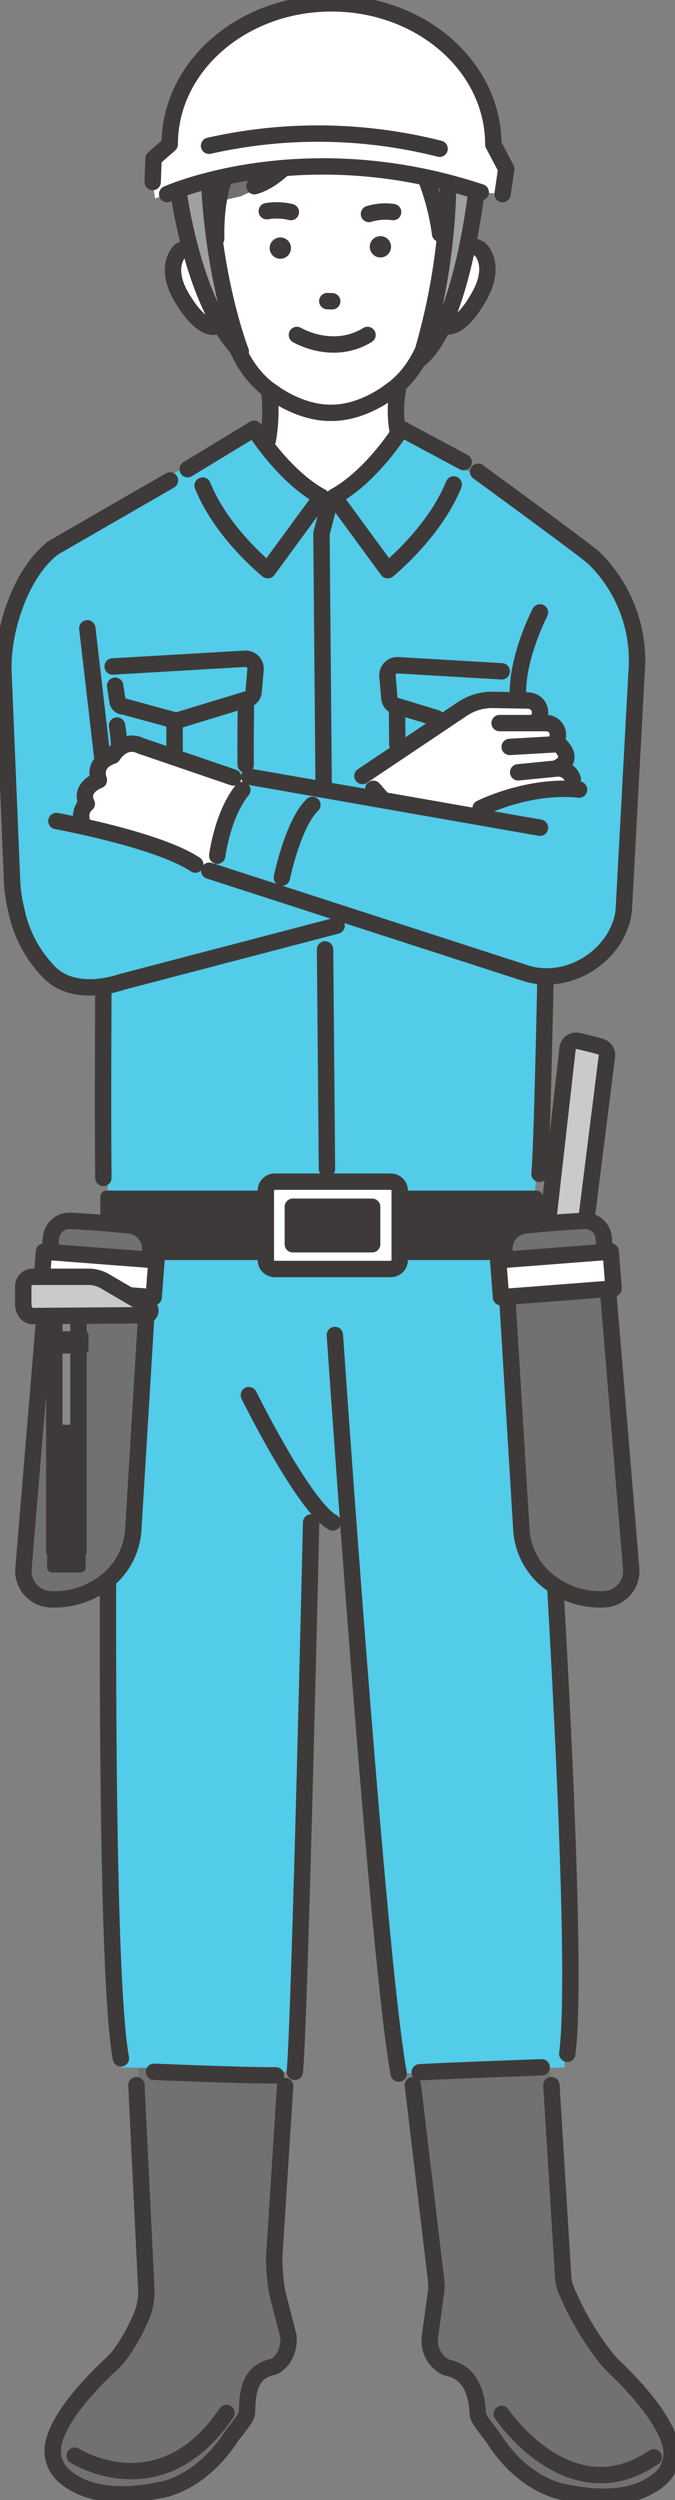 <svg id="kousotsuTOP_ONEDAY_illust1" xmlns="http://www.w3.org/2000/svg" xmlns:xlink="http://www.w3.org/1999/xlink" width="123.615" height="457.535" viewBox="0 0 123.615 457.535">
  <rect x="0" y="0" width="123.615" height="457.535" fill="#808080" stroke="none"/>
  <defs>
    <clipPath id="clip-path">
      <rect id="長方形_2851" data-name="長方形 2851" width="123.615" height="457.535" fill="none"/>
    </clipPath>
  </defs>
  <g id="グループ_2797" data-name="グループ 2797" clip-path="url(#clip-path)">
    <path id="パス_20600" data-name="パス 20600" d="M113.952,152.219s1.333,11.8-.067,17.134l-3.463.173,5.756,28.593,10.338,21.064,11.338-24.494,2.3-23.751-2.4-2.525a65.343,65.343,0,0,1,.944-12.74l-15.293-5.44Z" transform="translate(-65.364 -88.93)" fill="#fff"/>
    <path id="パス_20601" data-name="パス 20601" d="M64.389,959.24l3.758,10.884a5.414,5.414,0,0,1-3.111,5.509c-5.1.88-5.679,5.984-5.818,8.5-.052.941-2.363,3.511-2.876,4.3-5.829,8.967-13.067,9.779-13.067,9.779-10,2.081-15.142-.437-17.607-2.65a6.146,6.146,0,0,1-1.857-5.968c1.256-5.538,8.417-12.458,10.659-14.515a11.587,11.587,0,0,0,1.452-1.59,37.5,37.5,0,0,0,4.957-9.61l-1.66-46.717,26.83-.693Z" transform="translate(-14 -542.503)" fill="#727171"/>
    <path id="パス_20602" data-name="パス 20602" d="M190.238,964.932l-1.379,8.059a5.414,5.414,0,0,0,3.055,5.54c5.087.931,5.618,6.041,5.731,8.558.042.941,2.327,3.535,2.832,4.329,5.738,9.026,12.968,9.91,12.968,9.91,9.974,2.183,15.144-.284,17.632-2.471A6.144,6.144,0,0,0,233,992.91c-1.2-5.55-8.29-12.542-10.511-14.623a11.567,11.567,0,0,1-1.436-1.6c-3.215-4.386-7.747-14.2-7.747-14.2l-2.638-41.36-24.6,1.284Z" transform="translate(-110.138 -545.256)" fill="#727171"/>
    <path id="パス_20603" data-name="パス 20603" d="M48.556,562.222s-1.284,50.823-.312,91.658c.689,28.931,1.6,50.512,2.242,53.451l31.847.83,3.031-102.034,6.906,2.945s6.8,95.031,9.087,99.407l30.4-1.148V653.182l-5.153-83.624V555.772Z" transform="translate(-28.343 -328.989)" fill="#52cce9"/>
    <path id="パス_20604" data-name="パス 20604" d="M36.332,267.819l2.211,12.61L41.9,389.858s65.635,4.7,77.478-3.373l-.043-15.78s3.912-45.01,2.28-64.955l.747-42.185-29.746-8.812L81.835,266.088,70.213,254.752Z" transform="translate(-21.507 -150.8)" fill="#52cce9"/>
    <path id="パス_20605" data-name="パス 20605" d="M46.73,192.3,17.209,211.177s-10.982,2.68-13.324,18.752l-.394,26.049L5.042,280.31S7.509,294.9,18.888,294.533l47.791-10.859,23.388-82.261L75.6,192.819l-14.788,13.99S55.211,200.7,46.73,192.3" transform="translate(-2.066 -113.83)" fill="#52cce9"/>
    <path id="パス_20606" data-name="パス 20606" d="M143.264,211.7l22.322,16.622a30.887,30.887,0,0,1,7.018,21.156l-3.079,45.147s-1.34,11.85-15.066,9.408L94.486,284.987s1.129-17.006,7.785-17.655l49.051,7.278-13.886-38.932Z" transform="translate(-55.931 -125.315)" fill="#52cce9"/>
    <path id="パス_20607" data-name="パス 20607" d="M182.841,308.032l-7.045-2.149a1.67,1.67,0,0,1-1.573-1.524l-.346-4.018a1.828,1.828,0,0,1,1.928-1.981l19,1.11" transform="translate(-102.922 -176.612)" fill="none" stroke="#3e3a39" stroke-linecap="round" stroke-miterlimit="10" stroke-width="3"/>
    <path id="パス_20608" data-name="パス 20608" d="M178.248,324.82c-.022-2.779-.047-5.148-.047-6.142" transform="translate(-105.486 -188.641)" fill="none" stroke="#3e3a39" stroke-linecap="round" stroke-miterlimit="10" stroke-width="3"/>
    <path id="パス_20609" data-name="パス 20609" d="M162.657,328l19.97-13.17s8.955-1.482,11.979.063A3.581,3.581,0,0,1,195.7,317.9a2.483,2.483,0,0,1,2.741,2.74s3.093,2.166,1.558,5.233a2.8,2.8,0,0,1,1.191,4.061s-14.03-.94-19.122,5.344l-14.835-1.988Z" transform="translate(-96.285 -185.987)" fill="#fff"/>
    <path id="パス_20610" data-name="パス 20610" d="M38.984,935.2l1.81,37.428a11.5,11.5,0,0,1-.933,4.968,35.113,35.113,0,0,1-3.941,6.983,11.578,11.578,0,0,1-1.448,1.586c-2.24,2.056-9.405,8.979-10.661,14.518a6.145,6.145,0,0,0,1.857,5.968c2.466,2.213,7.611,4.731,17.607,2.65,0,0,7.238-.812,13.068-9.779.513-.79,2.824-3.36,2.876-4.3.139-2.516-.138-7.633,4.958-8.512,0,0,2.89-1.324,2.654-5.537l-2.064-8.021a39.541,39.541,0,0,1-.556-6.473l2.007-31.315" transform="translate(-14.001 -553.591)" fill="none" stroke="#3e3a39" stroke-linecap="round" stroke-linejoin="round" stroke-width="3"/>
    <path id="パス_20611" data-name="パス 20611" d="M185.294,935.2l4.266,35.782a9.367,9.367,0,0,1-.04,2.188l-1.114,8.157a5.414,5.414,0,0,0,3.055,5.54c5.087.931,5.618,6.041,5.731,8.558.042.941,2.327,3.535,2.832,4.329,5.738,9.026,12.968,9.91,12.968,9.91,9.974,2.183,15.145-.284,17.633-2.471a6.146,6.146,0,0,0,1.918-5.948c-1.2-5.55-8.29-12.543-10.512-14.623a18.156,18.156,0,0,1-1.435-1.6,53.946,53.946,0,0,1-7.269-12.449,6.382,6.382,0,0,1-.5-2.123L210.665,935.2" transform="translate(-109.685 -553.591)" fill="none" stroke="#3e3a39" stroke-linecap="round" stroke-linejoin="round" stroke-width="3"/>
    <path id="パス_20612" data-name="パス 20612" d="M48.886,571.578s-1.837,123.29,1.93,143.47" transform="translate(-28.673 -338.346)" fill="none" stroke="#3e3a39" stroke-linecap="round" stroke-linejoin="round" stroke-width="3"/>
    <path id="パス_20613" data-name="パス 20613" d="M135.3,682.816s-2.106,91.934-2.987,100.548" transform="translate(-78.323 -404.193)" fill="none" stroke="#3e3a39" stroke-linecap="round" stroke-linejoin="round" stroke-width="3"/>
    <path id="パス_20614" data-name="パス 20614" d="M240.273,571.578s8.678,120.929,5.845,142.63" transform="translate(-142.23 -338.346)" fill="none" stroke="#3e3a39" stroke-linecap="round" stroke-linejoin="round" stroke-width="3"/>
    <path id="パス_20615" data-name="パス 20615" d="M150.293,598.736s7.772,114.027,11.689,135.174" transform="translate(-88.966 -354.422)" fill="none" stroke="#3e3a39" stroke-linecap="round" stroke-linejoin="round" stroke-width="3"/>
    <path id="パス_20616" data-name="パス 20616" d="M111.691,625.733s10.094,20.458,15.366,23.293" transform="translate(-66.115 -370.403)" fill="none" stroke="#3e3a39" stroke-linecap="round" stroke-linejoin="round" stroke-width="3"/>
    <path id="パス_20617" data-name="パス 20617" d="M33.558,1090.018s15.685,10.08,27.776-7.813" transform="translate(-19.865 -640.611)" fill="none" stroke="#3e3a39" stroke-linecap="round" stroke-linejoin="round" stroke-width="3"/>
    <path id="パス_20618" data-name="パス 20618" d="M225.161,1082.654s12.419,18.5,27.855,7.928" transform="translate(-133.284 -640.877)" fill="none" stroke="#3e3a39" stroke-linecap="round" stroke-linejoin="round" stroke-width="3"/>
    <path id="パス_20619" data-name="パス 20619" d="M69.139,929.192s15.093.66,22.321.663" transform="translate(-40.927 -550.035)" fill="none" stroke="#3e3a39" stroke-linecap="round" stroke-linejoin="round" stroke-width="3"/>
    <path id="パス_20620" data-name="パス 20620" d="M210.71,927.192c-.044.007-14.878.516-22.338.9" transform="translate(-111.507 -548.851)" fill="none" stroke="#3e3a39" stroke-linecap="round" stroke-linejoin="round" stroke-width="3"/>
    <path id="パス_20621" data-name="パス 20621" d="M134.263,81.6a4.744,4.744,0,0,0-6.122-1.07l-5.605-14.8h-9.9l-10.176-2.774L93.07,58.971l-5.1,9.406-4.6,13.479s-3.318-3.188-5.832.076c0,0-3.274,7.159,6.359,13.64,0,0,2.609-.656,3.234-1.793,0,0,3.185,17.156,19,16.54,14.192.586,18.77-16.737,18.77-16.737.655,1.12,3.076,1.421,3.076,1.421,10.324-6.667,6.284-13.4,6.284-13.4" transform="translate(-45.584 -34.908)" fill="#fff"/>
    <path id="パス_20622" data-name="パス 20622" d="M131.325,58.992s8.706-17.481-10.183-28.741c0,0-15.713-11.536-23.133-2.452,0,0-19.6,2.346-17.538,21.518l.914,10.57Z" transform="translate(-47.545 -14.391)" fill="#fff"/>
    <path id="パス_20623" data-name="パス 20623" d="M124.131,94.7a10.908,10.908,0,0,0-4.411-.162" transform="translate(-70.868 -55.887)" fill="none" stroke="#3e3a39" stroke-linecap="round" stroke-linejoin="round" stroke-width="3"/>
    <path id="パス_20624" data-name="パス 20624" d="M165.588,95.359a10.192,10.192,0,0,1,4.424-.346" transform="translate(-98.02 -56.198)" fill="none" stroke="#3e3a39" stroke-linecap="round" stroke-linejoin="round" stroke-width="3"/>
    <path id="パス_20625" data-name="パス 20625" d="M167.921,109.812h0a1.952,1.952,0,1,1,1.927-1.977,1.958,1.958,0,0,1-1.927,1.977" transform="translate(-98.23 -62.692)" fill="#3e3a39"/>
    <path id="パス_20626" data-name="パス 20626" d="M123,110.392h0a1.952,1.952,0,1,1,1.927-1.977A1.959,1.959,0,0,1,123,110.392" transform="translate(-71.638 -63.035)" fill="#3e3a39"/>
    <line id="線_430" data-name="線 430" x1="0.905" y1="0.027" transform="translate(59.937 55.108)" fill="none" stroke="#3e3a39" stroke-linecap="round" stroke-miterlimit="10" stroke-width="3"/>
    <path id="パス_20627" data-name="パス 20627" d="M120.533,177.281a31.976,31.976,0,0,1-.352,8.256" transform="translate(-71.141 -104.941)" fill="none" stroke="#3e3a39" stroke-linecap="round" stroke-linejoin="round" stroke-width="3"/>
    <path id="パス_20628" data-name="パス 20628" d="M178,175.118a21.318,21.318,0,0,0,0,7.532" transform="translate(-105.159 -103.661)" fill="none" stroke="#3e3a39" stroke-linecap="round" stroke-linejoin="round" stroke-width="3"/>
    <path id="パス_20629" data-name="パス 20629" d="M139.573,135.052s-1.016,11.384-8.556,16.487c0,0-4.837,3.924-10.654,3.957-5.817.117-10.753-3.681-10.753-3.681-7.669-4.906-8.979-16.26-8.979-16.26" transform="translate(-59.568 -79.944)" fill="none" stroke="#3e3a39" stroke-linecap="round" stroke-linejoin="round" stroke-width="3"/>
    <path id="パス_20630" data-name="パス 20630" d="M119.172,38.21s-6.238,2.423-15.747,6.553L91.97,50.069l-3.436.81-1.853,9.992L82.21,57.827s-5.467-18.558,5.7-26.892c0,0,12.608-14.227,31.59-2.223l6.56,2.282s12.538,8.04,7.671,28.05l-4.847,1.793s-2.215-17.252-9.716-22.627" transform="translate(-47.873 -14.147)" fill="#727171"/>
    <path id="パス_20631" data-name="パス 20631" d="M183.787,38.619s16.078,2.363,11.079,26.32" transform="translate(-108.793 -22.861)" fill="none" stroke="#3e3a39" stroke-linecap="round" stroke-linejoin="round" stroke-width="3"/>
    <path id="パス_20632" data-name="パス 20632" d="M81.939,62.221s-3.073,11.926,1.148,18.291" transform="translate(-47.865 -36.832)" fill="none" stroke="#3e3a39" stroke-linecap="round" stroke-linejoin="round" stroke-width="3"/>
    <path id="パス_20633" data-name="パス 20633" d="M89.106,35.065s12.68-19.956,35.273-7.135" transform="translate(-52.746 -13.99)" fill="none" stroke="#3e3a39" stroke-linecap="round" stroke-linejoin="round" stroke-width="3"/>
    <path id="パス_20634" data-name="パス 20634" d="M182.188,62.221a43.812,43.812,0,0,1,6.253,17.386" transform="translate(-107.846 -36.832)" fill="none" stroke="#3e3a39" stroke-linecap="round" stroke-linejoin="round" stroke-width="3"/>
    <path id="パス_20635" data-name="パス 20635" d="M153.93,59.3s-3.09,3.5-13.893,5.733" transform="translate(-82.895 -35.101)" fill="none" stroke="#3e3a39" stroke-linecap="round" stroke-linejoin="round" stroke-width="3"/>
    <path id="パス_20636" data-name="パス 20636" d="M123.152,65.321s-4.06,6.037-8.953,7.428" transform="translate(-67.6 -38.667)" fill="none" stroke="#3e3a39" stroke-linecap="round" stroke-linejoin="round" stroke-width="3"/>
    <path id="パス_20637" data-name="パス 20637" d="M198.43,111.475s1.814-2.754,5.275-.773c0,0,3.475,3.038-.67,9.523,0,0-4.292,7.658-7.395,3.28" transform="translate(-115.81 -65.106)" fill="none" stroke="#3e3a39" stroke-linecap="round" stroke-linejoin="round" stroke-width="3"/>
    <path id="パス_20638" data-name="パス 20638" d="M99.242,75.359s-2.43,4.233-2.234,12.93" transform="translate(-57.417 -44.609)" fill="none" stroke="#3e3a39" stroke-linecap="round" stroke-linejoin="round" stroke-width="3"/>
    <path id="パス_20639" data-name="パス 20639" d="M84.157,112.113s-1.869-2.68-5.25-.63c0,0-3.367,3.1.907,9.408,0,0,4.451,7.47,7.416,3.057" transform="translate(-45.963 -65.535)" fill="none" stroke="#3e3a39" stroke-linecap="round" stroke-linejoin="round" stroke-width="3"/>
    <path id="パス_20640" data-name="パス 20640" d="M80.9,82.265l5.662-1.425s1.315,25.34,5.423,31.334c0,0-8.908-3.134-11.086-29.908" transform="translate(-47.89 -47.853)" fill="#9fa0a0"/>
    <path id="パス_20641" data-name="パス 20641" d="M197.117,81.878l-5.155-1.038s-2.392,26.625-6.5,32.62c0,0,9.478-4.807,11.656-31.581" transform="translate(-109.784 -47.853)" fill="#9fa0a0"/>
    <path id="パス_20642" data-name="パス 20642" d="M80.273,83.611s2.74,20.575,11.342,28.823c0,0-4.851-12.21-5.81-31.155" transform="translate(-47.518 -48.112)" fill="none" stroke="#3e3a39" stroke-linecap="round" stroke-linejoin="round" stroke-width="3"/>
    <path id="パス_20643" data-name="パス 20643" d="M199.009,83.211s-2.6,24.332-10.249,30.883a117.118,117.118,0,0,0,5.066-32.182" transform="translate(-111.736 -48.488)" fill="none" stroke="#3e3a39" stroke-linecap="round" stroke-linejoin="round" stroke-width="3"/>
    <path id="パス_20644" data-name="パス 20644" d="M132.6,36.407l.666-4.615L130.9,27.305c0-14.252-13.266-25.805-29.63-25.805s-29.63,11.553-29.63,25.805l-2.967,2.6L68.52,34.2l.436,3.033S82.924,31,102.825,31.343c0,0,15.9-.414,25.781,4.733Z" transform="translate(-40.56 -0.888)" fill="#fff"/>
    <path id="パス_20645" data-name="パス 20645" d="M75.026,79.7s24.783-11.171,57.43-.331" transform="translate(-44.412 -44.18)" fill="none" stroke="#3e3a39" stroke-linecap="round" stroke-miterlimit="10" stroke-width="3"/>
    <path id="パス_20646" data-name="パス 20646" d="M93.83,62.132a90.553,90.553,0,0,1,42.218.548" transform="translate(-55.543 -35.455)" fill="none" stroke="#3e3a39" stroke-linecap="round" stroke-linejoin="round" stroke-width="3"/>
    <path id="パス_20647" data-name="パス 20647" d="M68.52,34.2l.155-4.293,2.966-2.6c0-14.252,13.266-25.806,29.63-25.806S130.9,13.054,130.9,27.306l2.366,4.487-.666,4.615" transform="translate(-40.56 -0.888)" fill="none" stroke="#3e3a39" stroke-linecap="round" stroke-linejoin="round" stroke-width="3"/>
    <path id="パス_20648" data-name="パス 20648" d="M51.01,300.388l.432,2.845a1.114,1.114,0,0,0,1.162.945l9.617,2.625L74.8,302.967a1.669,1.669,0,0,0,1.572-1.524l.346-4.018a1.828,1.828,0,0,0-1.928-1.981l-24.238,1.416" transform="translate(-29.922 -174.886)" fill="none" stroke="#3e3a39" stroke-linecap="round" stroke-miterlimit="10" stroke-width="3"/>
    <path id="パス_20649" data-name="パス 20649" d="M78.335,325.782s-.064,13.932.67,17.323" transform="translate(-46.37 -192.847)" fill="none" stroke="#3e3a39" stroke-linecap="round" stroke-miterlimit="10" stroke-width="3"/>
    <path id="パス_20650" data-name="パス 20650" d="M110.228,326.839c-.053-5.264.044-8.937.044-11.077" transform="translate(-65.24 -186.915)" fill="none" stroke="#3e3a39" stroke-linecap="round" stroke-miterlimit="10" stroke-width="3"/>
    <path id="パス_20651" data-name="パス 20651" d="M52.526,325.414a33.521,33.521,0,0,1,.406,4.165" transform="translate(-31.093 -192.629)" fill="none" stroke="#3e3a39" stroke-linecap="round" stroke-miterlimit="10" stroke-width="3"/>
    <path id="パス_20652" data-name="パス 20652" d="M133.261,150.232s6.5,3.926,12.93,0" transform="translate(-78.884 -88.93)" fill="none" stroke="#3e3a39" stroke-linecap="round" stroke-linejoin="round" stroke-width="3"/>
    <path id="パス_20653" data-name="パス 20653" d="M84.214,199.69,96.385,192.3s5.349,8.7,12.339,12.468L98.89,218.182s-8.4-6.7-11.931-15.488" transform="translate(-49.85 -113.83)" fill="none" stroke="#3e3a39" stroke-linecap="round" stroke-linejoin="round" stroke-width="3"/>
    <path id="パス_20654" data-name="パス 20654" d="M173.651,198.4l-11.4-6.1s-5.349,8.7-12.339,12.468l9.834,13.417s8.56-6.905,12.09-15.694" transform="translate(-88.74 -113.83)" fill="none" stroke="#3e3a39" stroke-linecap="round" stroke-linejoin="round" stroke-width="3"/>
    <line id="線_431" data-name="線 431" x2="0.346" y2="40.181" transform="translate(59.529 173.747)" fill="none" stroke="#3e3a39" stroke-linecap="round" stroke-linejoin="round" stroke-width="3"/>
    <path id="パス_20655" data-name="パス 20655" d="M145.846,224.609l-1.567,5.973.4,46.311" transform="translate(-85.406 -132.957)" fill="none" stroke="#3e3a39" stroke-linecap="round" stroke-linejoin="round" stroke-width="3"/>
    <path id="パス_20656" data-name="パス 20656" d="M32.018,215.482l-21.337,12.3c-6.129,4.637-9.654,15.754-9.131,23.423l1.57,38.126a26.713,26.713,0,0,0,.742,4.7,22.758,22.758,0,0,0,5.716,11.117c3.286,3.729,8.916,3.654,13.637,2.1l39.321-10.288" transform="translate(-0.888 -127.555)" fill="none" stroke="#3e3a39" stroke-linecap="round" stroke-linejoin="round" stroke-width="3"/>
    <path id="パス_20657" data-name="パス 20657" d="M162.657,327.83l18.211-12.214a9.785,9.785,0,0,1,5.7-1.715l6.319.108a2.406,2.406,0,0,1,1.717.714,2.186,2.186,0,0,1,.484,2.122" transform="translate(-96.285 -185.813)" fill="none" stroke="#3e3a39" stroke-linecap="round" stroke-linejoin="round" stroke-width="3"/>
    <path id="パス_20658" data-name="パス 20658" d="M234.454,328.156a5.207,5.207,0,0,0,.429-1.523,2.123,2.123,0,0,0-2.124-2.321H224.22" transform="translate(-132.727 -191.977)" fill="none" stroke="#3e3a39" stroke-linecap="round" stroke-linejoin="round" stroke-width="3"/>
    <path id="パス_20659" data-name="パス 20659" d="M228.751,334.248l8.98-.517s3.23,2.6-.147,4.279" transform="translate(-135.409 -197.552)" fill="none" stroke="#3e3a39" stroke-linecap="round" stroke-linejoin="round" stroke-width="3"/>
    <path id="パス_20660" data-name="パス 20660" d="M232.544,345.359l7.061-.7a2.818,2.818,0,0,1,2.955,1.941" transform="translate(-137.654 -204.013)" fill="none" stroke="#3e3a39" stroke-linecap="round" stroke-linejoin="round" stroke-width="3"/>
    <path id="パス_20661" data-name="パス 20661" d="M215.66,357.349s8.83-4.447,18.049-3.429" transform="translate(-127.66 -209.413)" fill="none" stroke="#3e3a39" stroke-linecap="round" stroke-linejoin="round" stroke-width="3"/>
    <path id="パス_20662" data-name="パス 20662" d="M88.05,366.5s3.4-5.971,6.792-8.566" transform="translate(-52.121 -211.879)" fill="none" stroke="#3e3a39" stroke-linecap="round" stroke-linejoin="round" stroke-width="3"/>
    <path id="パス_20663" data-name="パス 20663" d="M36.37,349.238c-1.548-2.454.737-4.7.737-4.7-1.463-3.012,2.217-4.315,2.217-4.315-1.2-3.477,2.514-4.468,2.514-4.468,2.3-3.471,5.117-1.833,5.117-1.833l19.288,6.259L64,346.544l-4.235,10.563-8.487-3.894Z" transform="translate(-21.211 -197.436)" fill="#fff"/>
    <path id="パス_20664" data-name="パス 20664" d="M64.291,339.721l-16.977-5.8s-2.822-1.638-5.118,1.833c0,0-3.712.992-2.514,4.468,0,0-3.68,1.3-2.217,4.315,0,0-1.686,1.18-.737,3.737" transform="translate(-21.57 -197.436)" fill="none" stroke="#3e3a39" stroke-linecap="round" stroke-linejoin="round" stroke-width="3"/>
    <path id="パス_20665" data-name="パス 20665" d="M25.317,368.234S43.885,371.6,50.75,376.2" transform="translate(-14.986 -217.976)" fill="none" stroke="#3e3a39" stroke-linecap="round" stroke-linejoin="round" stroke-width="3"/>
    <line id="線_432" data-name="線 432" x2="2.706" y2="23.33" transform="translate(15.988 114.989)" fill="none" stroke="#3e3a39" stroke-linecap="round" stroke-linejoin="round" stroke-width="3"/>
    <path id="パス_20666" data-name="パス 20666" d="M236.466,274.677s-4.582,8.792-4,16" transform="translate(-137.579 -162.595)" fill="none" stroke="#3e3a39" stroke-linecap="round" stroke-linejoin="round" stroke-width="3"/>
    <path id="パス_20667" data-name="パス 20667" d="M46.312,442.557s-.133,23.149,0,34.992" transform="translate(-27.38 -261.972)" fill="none" stroke="#3e3a39" stroke-linecap="round" stroke-linejoin="round" stroke-width="3"/>
    <path id="パス_20668" data-name="パス 20668" d="M243.21,439.842s-.618,30.912-1.085,35.35" transform="translate(-143.326 -260.364)" fill="none" stroke="#3e3a39" stroke-linecap="round" stroke-linejoin="round" stroke-width="3"/>
    <path id="パス_20669" data-name="パス 20669" d="M143.158,211.585s19.685,14.353,21.2,15.771a26.239,26.239,0,0,1,7.819,21l-2.339,43.5c-.932,8.026-9.853,13.913-17.723,11.573l-58.182-18.83" transform="translate(-55.605 -125.248)" fill="none" stroke="#3e3a39" stroke-linecap="round" stroke-linejoin="round" stroke-width="3"/>
    <path id="パス_20670" data-name="パス 20670" d="M97.5,366.325s.927-7.509,4.6-12.03" transform="translate(-57.717 -209.725)" fill="none" stroke="#3e3a39" stroke-linecap="round" stroke-linejoin="round" stroke-width="3"/>
    <line id="線_433" data-name="線 433" x2="53.234" y2="9.334" transform="translate(45.653 142.148)" fill="none" stroke="#3e3a39" stroke-linecap="round" stroke-linejoin="round" stroke-width="3"/>
    <path id="パス_20671" data-name="パス 20671" d="M126.506,374.312s2.012-9.867,5.587-13.309" transform="translate(-74.885 -213.696)" fill="none" stroke="#3e3a39" stroke-linecap="round" stroke-miterlimit="10" stroke-width="3"/>
    <line id="線_434" data-name="線 434" x2="1.691" y2="1.934" transform="translate(68.367 144.355)" fill="none" stroke="#3e3a39" stroke-linecap="round" stroke-linejoin="round" stroke-width="3"/>
    <path id="パス_20672" data-name="パス 20672" d="M251.836,503.092l4.207-33.5a1.584,1.584,0,0,0-1.1-1.714c-1.291-.4-2.95-.79-4.18-1.064a1.587,1.587,0,0,0-1.921,1.372l-4.055,35.835Z" transform="translate(-144.9 -276.31)" fill="#c9caca"/>
    <path id="パス_20673" data-name="パス 20673" d="M251.836,503.092l4.207-33.5a1.584,1.584,0,0,0-1.1-1.714c-1.291-.4-2.95-.79-4.18-1.064a1.587,1.587,0,0,0-1.921,1.372l-4.055,35.835Z" transform="translate(-144.9 -276.31)" fill="none" stroke="#3e3a39" stroke-linecap="round" stroke-linejoin="round" stroke-width="3"/>
    <path id="パス_20674" data-name="パス 20674" d="M124.917,546.695H46.161a1.127,1.127,0,0,1-1.127-1.127V535.107a1.127,1.127,0,0,1,1.127-1.127h78.756a1.127,1.127,0,0,1,1.127,1.127v10.461a1.127,1.127,0,0,1-1.127,1.127" transform="translate(-26.658 -316.089)" fill="#3e3a39"/>
    <path id="パス_20675" data-name="パス 20675" d="M142.193,545.959H120.945a1.633,1.633,0,0,1-1.632-1.632V531.612a1.633,1.633,0,0,1,1.632-1.632h21.248a1.632,1.632,0,0,1,1.632,1.632v12.715a1.632,1.632,0,0,1-1.632,1.632m-17.941-4.524h14.525v-6.866H124.252Z" transform="translate(-70.627 -313.722)" fill="#fff"/>
    <path id="パス_20676" data-name="パス 20676" d="M142.193,545.959H120.945a1.633,1.633,0,0,1-1.632-1.632V531.612a1.633,1.633,0,0,1,1.632-1.632h21.248a1.632,1.632,0,0,1,1.632,1.632v12.715A1.632,1.632,0,0,1,142.193,545.959Zm-17.941-4.524h14.525v-6.866H124.252Z" transform="translate(-70.627 -313.722)" fill="none" stroke="#3e3a39" stroke-linecap="round" stroke-linejoin="round" stroke-width="3"/>
    <path id="パス_20677" data-name="パス 20677" d="M19.119,547.551c2.634.14,6.568.4,10.782.837a4.267,4.267,0,0,1,3.824,4.5l-3.1,51.081a13.089,13.089,0,0,1-5.372,9.859,15.143,15.143,0,0,1-9.956,2.968,5.184,5.184,0,0,1-4.783-5.621l5.03-60.5a3.411,3.411,0,0,1,3.577-3.126" transform="translate(-6.212 -324.12)" fill="#727171"/>
    <path id="パス_20678" data-name="パス 20678" d="M19.119,547.551c2.634.14,6.568.4,10.782.837a4.267,4.267,0,0,1,3.824,4.5l-3.1,51.081a13.089,13.089,0,0,1-5.372,9.859,15.143,15.143,0,0,1-9.956,2.968,5.184,5.184,0,0,1-4.783-5.621l5.03-60.5A3.411,3.411,0,0,1,19.119,547.551Z" transform="translate(-6.212 -324.12)" fill="none" stroke="#3e3a39" stroke-linecap="round" stroke-linejoin="round" stroke-width="3"/>
    <rect id="長方形_2845" data-name="長方形 2845" width="6.78" height="20.677" transform="translate(7.522 235.82) rotate(-85.605)" fill="#fff"/>
    <rect id="長方形_2846" data-name="長方形 2846" width="6.78" height="20.677" transform="translate(7.522 235.82) rotate(-85.605)" fill="none" stroke="#3e3a39" stroke-linecap="round" stroke-linejoin="round" stroke-width="3"/>
    <path id="パス_20679" data-name="パス 20679" d="M240.975,547.551c-2.634.14-6.568.4-10.781.837a4.267,4.267,0,0,0-3.824,4.5l3.1,51.081a13.089,13.089,0,0,0,5.372,9.859,15.143,15.143,0,0,0,9.956,2.968,5.184,5.184,0,0,0,4.783-5.621l-5.03-60.5a3.411,3.411,0,0,0-3.577-3.126" transform="translate(-133.995 -324.12)" fill="#727171"/>
    <path id="パス_20680" data-name="パス 20680" d="M240.975,547.551c-2.634.14-6.568.4-10.781.837a4.267,4.267,0,0,0-3.824,4.5l3.1,51.081a13.089,13.089,0,0,0,5.372,9.859,15.143,15.143,0,0,0,9.956,2.968,5.184,5.184,0,0,0,4.783-5.621l-5.03-60.5A3.411,3.411,0,0,0,240.975,547.551Z" transform="translate(-133.995 -324.12)" fill="none" stroke="#3e3a39" stroke-linecap="round" stroke-linejoin="round" stroke-width="3"/>
    <rect id="長方形_2847" data-name="長方形 2847" width="20.677" height="6.78" transform="matrix(0.997, -0.077, 0.077, 0.997, 91.23, 230.645)" fill="#fff"/>
    <rect id="長方形_2848" data-name="長方形 2848" width="20.677" height="6.78" transform="matrix(0.997, -0.077, 0.077, 0.997, 91.23, 230.645)" fill="none" stroke="#3e3a39" stroke-linecap="round" stroke-linejoin="round" stroke-width="3"/>
    <rect id="長方形_2849" data-name="長方形 2849" width="4.433" height="44.661" transform="translate(9.944 239.195)" fill="#898989"/>
    <rect id="長方形_2850" data-name="長方形 2850" width="4.433" height="44.661" transform="translate(9.944 239.195)" fill="none" stroke="#3e3a39" stroke-linecap="round" stroke-linejoin="round" stroke-width="3"/>
    <path id="パス_20681" data-name="パス 20681" d="M32.884,579.678l-20.606.152c-1.181.027-1.837-1.039-1.837-2.22v-3.227a1.737,1.737,0,0,1,1.737-1.738H22.393a6,6,0,0,1,3.033.823l7.872,4.614a.857.857,0,0,1-.414,1.6" transform="translate(-6.181 -338.978)" fill="#c9caca"/>
    <path id="パス_20682" data-name="パス 20682" d="M32.884,579.678l-20.606.152c-1.181.027-1.837-1.039-1.837-2.22v-3.227a1.737,1.737,0,0,1,1.737-1.738H22.393a6,6,0,0,1,3.033.823l7.872,4.614A.857.857,0,0,1,32.884,579.678Z" transform="translate(-6.181 -338.978)" fill="none" stroke="#3e3a39" stroke-linecap="round" stroke-linejoin="round" stroke-width="3"/>
    <path id="パス_20683" data-name="パス 20683" d="M27.262,601.155H20.594a.715.715,0,0,1-.715-.715v-2.628a.715.715,0,0,1,.715-.715h6.668a.715.715,0,0,1,.715.715v2.628a.715.715,0,0,1-.715.715" transform="translate(-11.767 -353.451)" fill="#3e3a39"/>
    <path id="パス_20684" data-name="パス 20684" d="M27.323,666.041h-5.28a.888.888,0,0,1-.888-.888V639.9a.888.888,0,0,1,.888-.888h5.28a.888.888,0,0,1,.888.888v25.255a.888.888,0,0,1-.888.888" transform="translate(-12.523 -378.262)" fill="#3e3a39"/>
  </g>
</svg>
